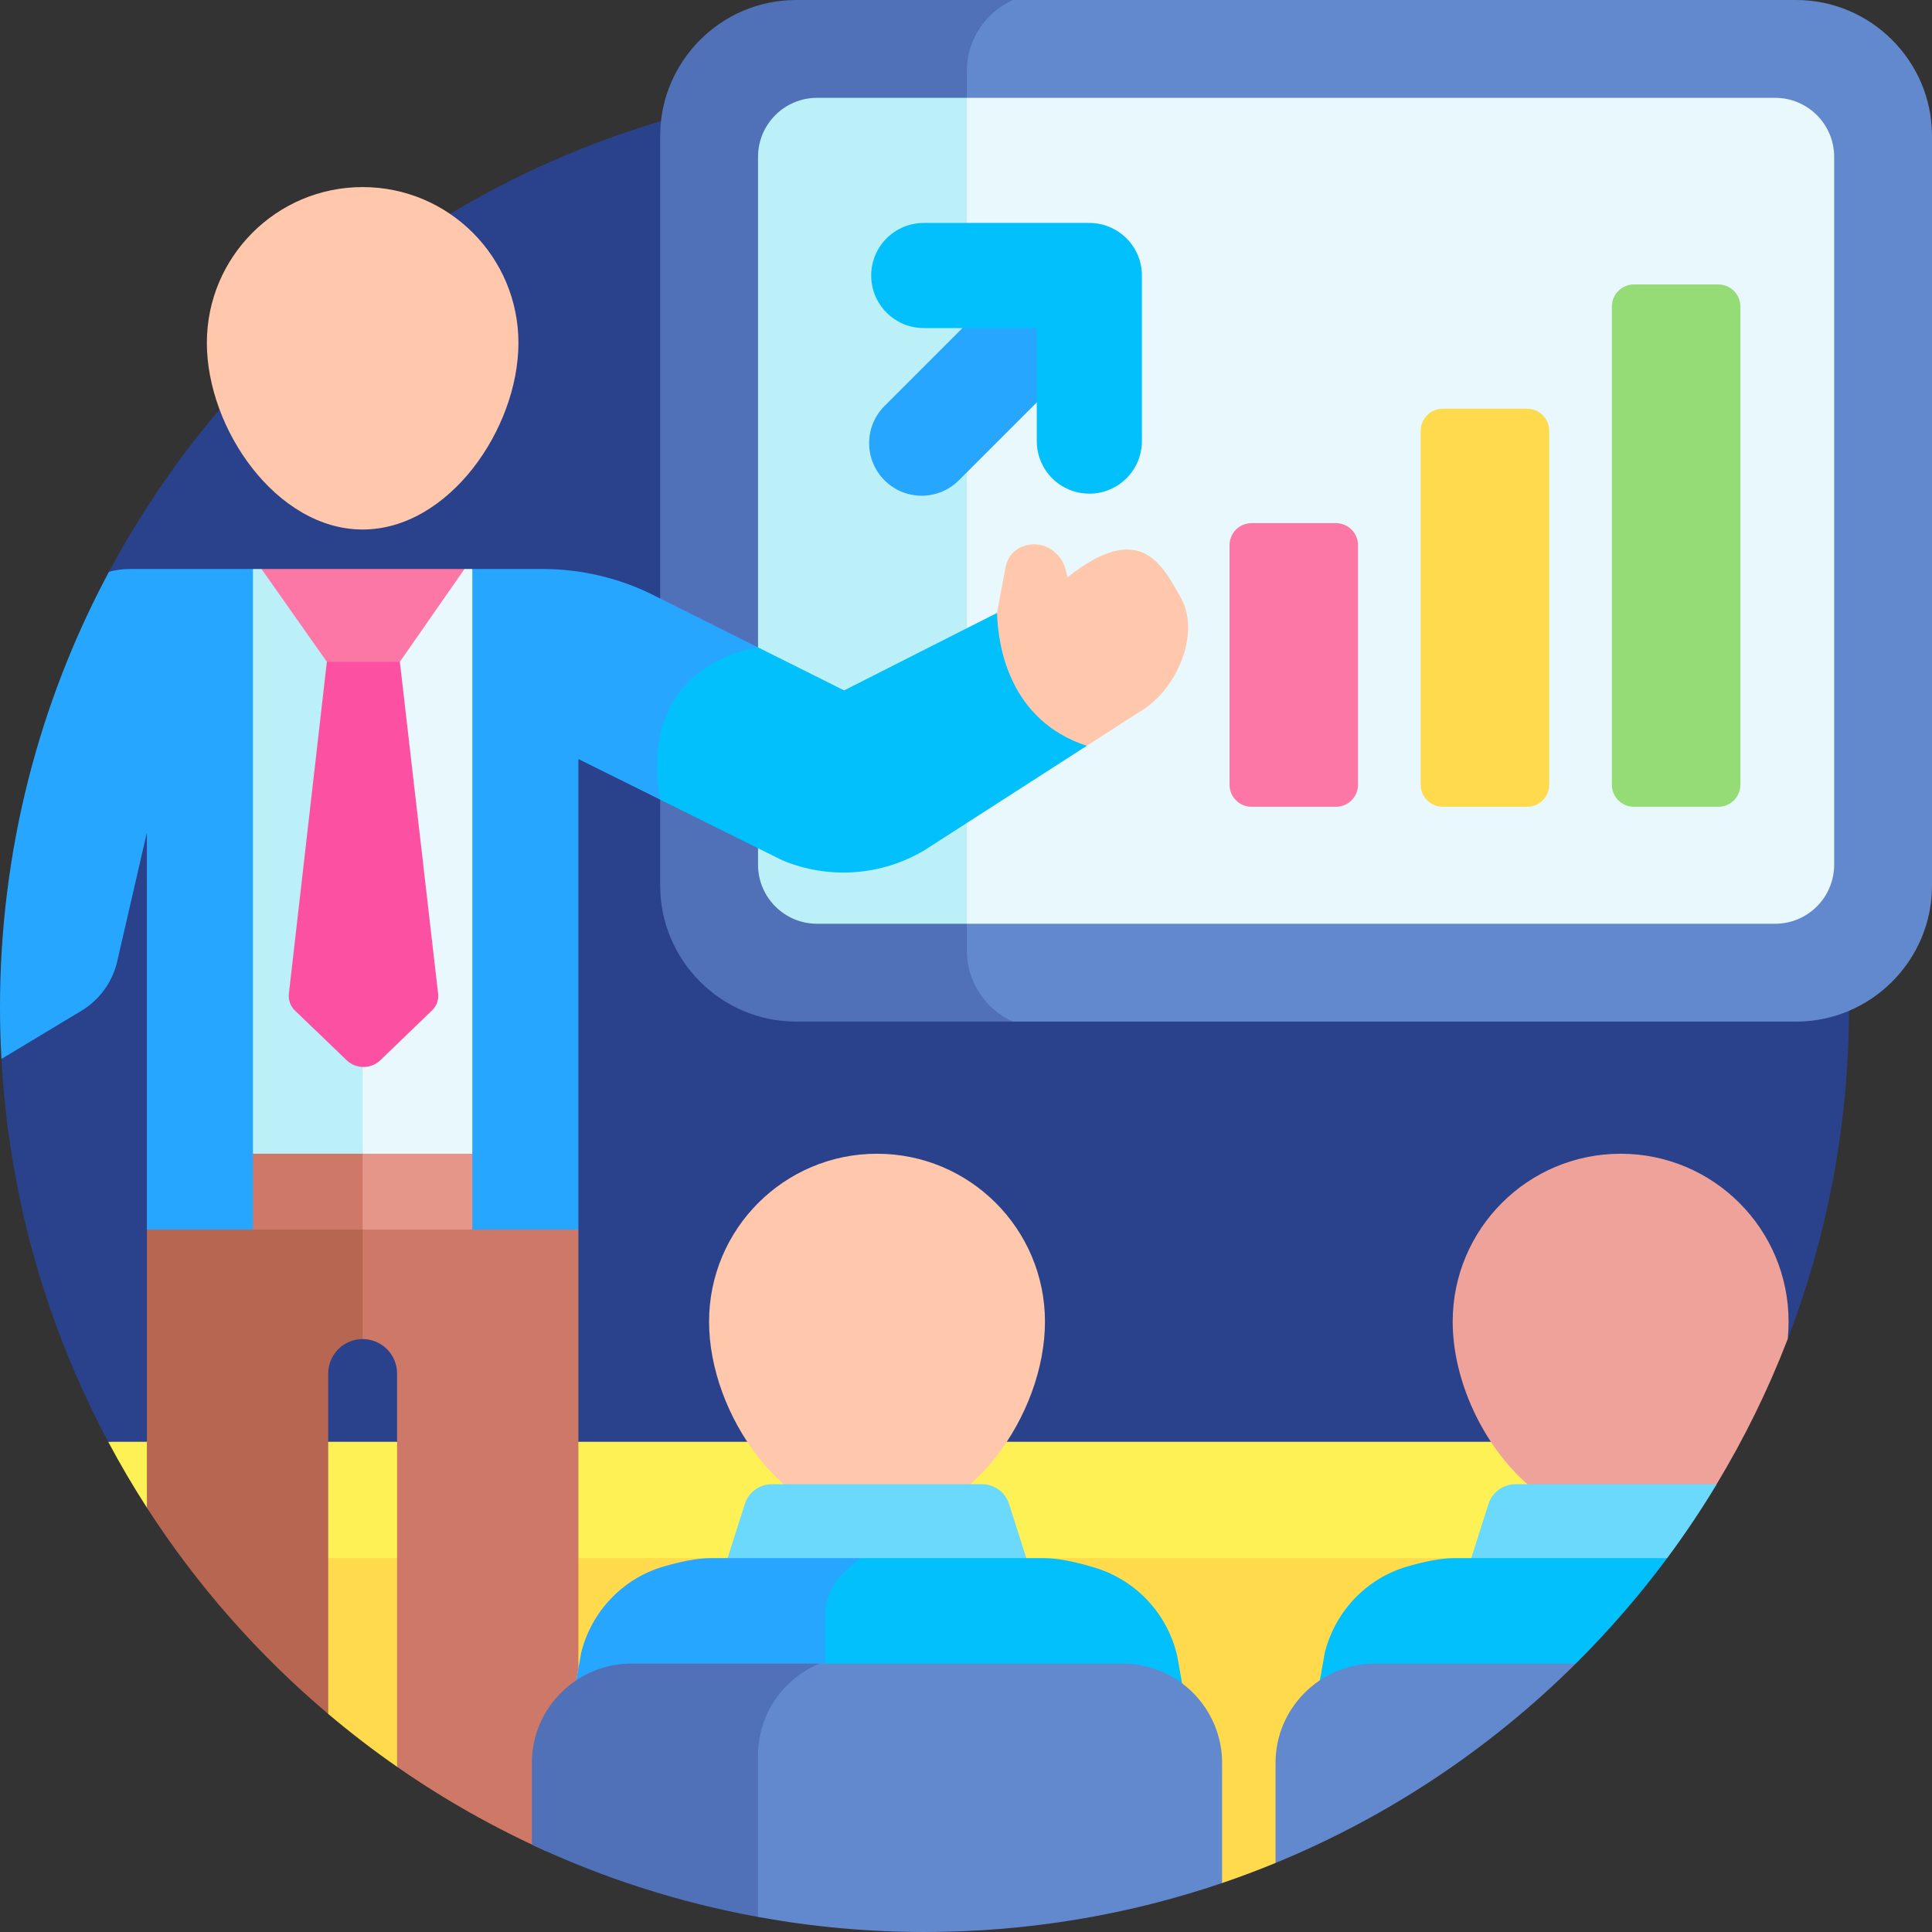 <?xml version="1.0" encoding="UTF-8"?>
<svg xmlns="http://www.w3.org/2000/svg" id="Layer_1" viewBox="0 0 512 512">
  <rect x="0" y="0" width="512" height="512" fill="#333333" stroke="none"/>
  <g>
    <path d="m257.638 354.673-228.966 27.412c3.185 5.974 6.605 11.804 10.257 17.47l30.151 13.367 188.557 18.553 159.354-18.553 30.143-30.837z" fill="#fef156"></path>
    <path d="m447.135 382.085 26.635-27.249c10.477-27.27 16.235-56.88 16.235-87.838 0-135.311-109.691-245.002-245.002-245.002-93.554 0-174.849 52.443-216.122 129.528l-7.955 84.603-20.541 44.5c2.003 36.526 12.008 70.917 28.288 101.458z" fill="#2a428b"></path>
    <path d="m69.08 412.922 17.899 41.289c5.855 4.947 11.944 9.624 18.25 14.013l218.637 30.803c4.792-1.628 9.511-3.414 14.165-5.325l78.961-80.779h-347.912z" fill="#ffda4c"></path>
    <path d="m268.419 0h-57.465c-19.797 0-35.995 16.198-35.995 35.995v198.741c0 19.797 16.198 35.995 35.995 35.995h57.465l69.613-148.076z" fill="#5071b7"></path>
    <g>
      <path d="m137.388 90.86c0 22.8-18.483 49.466-41.284 49.466s-41.284-26.666-41.284-49.466 18.483-41.284 41.284-41.284 41.284 18.483 41.284 41.284z" fill="#ffc7ab"></path>
    </g>
    <path d="m476.005 0h-207.586c-7.166 3.239-12.193 10.448-12.193 18.788v233.155c0 8.34 5.027 15.549 12.193 18.788h207.586c19.797 0 35.995-16.198 35.995-35.995v-198.741c0-19.797-16.198-35.995-35.995-35.995z" fill="#6289cd"></path>
    <path d="m256.226 25.926h-39.689c-8.644 0-15.652 7.008-15.652 15.652v187.575c0 8.644 7.008 15.652 15.652 15.652h39.689l58.178-109.44z" fill="#bbf0f9"></path>
    <path d="m470.422 25.926h-214.196v218.879h214.195c8.644 0 15.652-7.008 15.652-15.652v-187.575c.001-8.644-7.007-15.652-15.651-15.652z" fill="#e8f8fc"></path>
    <path d="m109.39 309.243-70.46 16.605v73.707c13.234 20.532 29.46 38.949 48.05 54.656v-90.215c0-5.04 4.085-9.125 9.125-9.125z" fill="#b66651"></path>
    <path d="m125.174 309.243-29.07 16.605v29.023c5.04 0 9.125 4.085 9.125 9.125v104.228c12.376 8.613 25.593 16.093 39.488 22.336l8.562-48.418v-116.294z" fill="#ce7867"></path>
    <path d="m107.064 296.034h-49.116l9.087 29.814h29.069z" fill="#ce7867"></path>
    <path d="m96.104 305.754v20.094h29.07l13.332-29.814z" fill="#e59689"></path>
    <path d="m67.035 150.791-17.918 43.708 17.918 111.255h29.069l21.143-129.11-47.944-25.853z" fill="#bbf0f9"></path>
    <path d="m125.174 150.791h-2.083l-26.987 14.452v140.511h29.07l18.522-109.767z" fill="#e8f8fc"></path>
    <g>
      <path d="m116.098 263.264-10.132-87.873-9.588-11.284-9.758 11.284-10.06 87.913c-.211 1.663.378 3.328 1.586 4.489l13.713 13.176c2.497 2.399 6.443 2.397 8.937-.005l13.72-13.209c1.208-1.163 1.794-2.828 1.582-4.491z" fill="#fc51a3"></path>
      <path d="m69.302 150.791 17.318 24.6h19.346l17.125-24.6z" fill="#fd77a6"></path>
    </g>
    <path d="m.383 280.627 21.205-12.772c4.794-2.888 8.211-7.599 9.467-13.053l7.874-34.189v105.235h28.106v-175.057h-32.55c-1.93 0-3.81.255-5.605.733-18.422 34.406-28.88 73.716-28.88 115.474 0 4.574.136 9.116.383 13.629z" fill="#27a6ff"></path>
    <path d="m200.885 171.564-27.68-13.834c-9.13-4.563-19.196-6.939-29.403-6.939h-18.628v175.057h28.106v-124.698l21.679 10.764 27.082-14.266z" fill="#27a6ff"></path>
    <path d="m354.045 138.639h-22.363c-3.227 0-5.843 2.616-5.843 5.843v63.477c0 3.227 2.616 5.843 5.843 5.843h22.363c3.227 0 5.843-2.616 5.843-5.843v-63.477c0-3.227-2.616-5.843-5.843-5.843z" fill="#fd77a6"></path>
    <path d="m404.708 108.313h-22.363c-3.227 0-5.843 2.616-5.843 5.843v93.802c0 3.227 2.616 5.843 5.843 5.843h22.363c3.227 0 5.843-2.616 5.843-5.843v-93.802c0-3.227-2.616-5.843-5.843-5.843z" fill="#ffda4c"></path>
    <path d="m455.372 75.383h-22.363c-3.227 0-5.843 2.616-5.843 5.843v126.732c0 3.227 2.616 5.843 5.843 5.843h22.363c3.227 0 5.843-2.616 5.843-5.843v-126.732c0-3.227-2.616-5.843-5.843-5.843z" fill="#95db76"></path>
    <g>
      <g>
        <path d="m234.406 127.291c-5.44-5.44-5.44-14.259 0-19.699l30.437-30.437c5.44-5.44 14.259-5.44 19.699 0s5.44 14.259 0 19.699l-30.437 30.437c-5.44 5.44-14.26 5.44-19.699 0z" fill="#27a6ff"></path>
      </g>
      <g>
        <path d="m278.836 126.74c-2.521-2.521-4.08-6.003-4.079-9.849l.001-29.95h-29.951c-7.692 0-13.929-6.237-13.929-13.929 0-7.693 6.236-13.929 13.929-13.929h43.88c3.694 0 7.237 1.467 9.849 4.079s4.08 6.155 4.08 9.85l-.001 43.879c0 7.694-6.236 13.93-13.929 13.929-3.847-.001-7.33-1.56-9.85-4.08z" fill="#02c0fc"></path>
      </g>
    </g>
    <path d="m264.219 162.436-40.525 20.528-22.809-11.4c-.002 0-32.356 3.859-25.926 40.35l32.396 16.086c12.266 5.12 26.234 4.122 37.647-2.69l42.999-27.661 1.539-26.704z" fill="#02c0fc"></path>
    <path d="m312.996 158.546c-5.262-9.595-11.163-20.512-30.129-5.543l-.429-1.873c-1.087-4.742-5.871-7.897-10.557-6.592-2.714.756-4.795 2.612-5.411 5.895l-2.251 12.003c.27 8.772 3.238 28.462 23.782 35.213l14.39-9.257c9.346-5.579 15.839-20.303 10.605-29.846z" fill="#ffc7ab"></path>
    <g>
      <path d="m276.926 350.262c0 24.581-19.927 53.329-44.507 53.329s-44.508-28.748-44.508-53.329 19.927-44.508 44.508-44.508 44.507 19.927 44.507 44.508z" fill="#ffc7ab"></path>
    </g>
    <path d="m429.486 305.754c-24.581 0-44.508 19.927-44.508 44.508 0 15.432 7.856 32.501 19.784 43.074l17.662 10.233 32.49-10.233c7.35-12.186 13.687-25.05 18.854-38.499.147-1.535.224-3.063.224-4.574.002-24.582-19.925-44.509-44.506-44.509z" fill="#efa29a"></path>
    <path d="m267.41 398.572c-.997-3.119-3.896-5.236-7.171-5.236h-55.685c-3.279 0-6.181 2.123-7.175 5.248l-4.556 14.338 41.588 14.367 37.585-14.367z" fill="#6ad9fb"></path>
    <path d="m401.63 393.336c-3.279 0-6.181 2.123-7.175 5.248l-4.556 14.338 17.815 11.298 34.101-11.297c4.681-6.303 9.066-12.838 13.135-19.586h-53.32z" fill="#6ad9fb"></path>
    <path d="m188.256 412.922c-3.543.016-7.964.923-12.472 2.246-10.778 3.162-19.022 11.886-21.763 22.779l-2.59 14.643h67.26l9.486-39.668z" fill="#27a6ff"></path>
    <path d="m314.405 452.59-2.432-13.766c-2.553-11.078-10.805-19.973-21.667-23.328-4.914-1.517-9.787-2.556-13.722-2.574h-48.405c-4.762 3.192-9.486 8.1-9.486 15.018v24.65z" fill="#02c0fc"></path>
    <path d="m384.979 453.522 32.61-12.647c8.754-8.689 16.858-18.03 24.227-27.953h-56.491c-3.543.016-7.964.923-12.472 2.246-10.778 3.162-19.022 11.886-21.763 22.779l-2.754 15.575z" fill="#02c0fc"></path>
    <path d="m217.155 440.871h-49.909c-14.459 0-26.29 11.83-26.29 26.29v21.694c18.794 8.829 38.896 15.324 59.929 19.154l40.784-35.231z" fill="#5071b7"></path>
    <g fill="#6289cd">
      <path d="m245.002 512c27.592 0 54.116-4.564 78.864-12.973v-31.867c0-14.459-11.831-26.29-26.29-26.29h-80.422c-9.526 3.96-16.27 13.374-16.27 24.29v42.848c14.314 2.608 29.052 3.992 44.118 3.992z"></path>
      <path d="m417.6 440.871h-53.279c-14.459 0-26.29 11.83-26.29 26.29v26.541c29.961-12.308 56.945-30.373 79.569-52.831z"></path>
    </g>
  </g>
  <g></g>
  <g></g>
  <g></g>
  <g></g>
  <g></g>
  <g></g>
  <g></g>
  <g></g>
  <g></g>
  <g></g>
  <g></g>
  <g></g>
  <g></g>
  <g></g>
  <g></g>
</svg>
